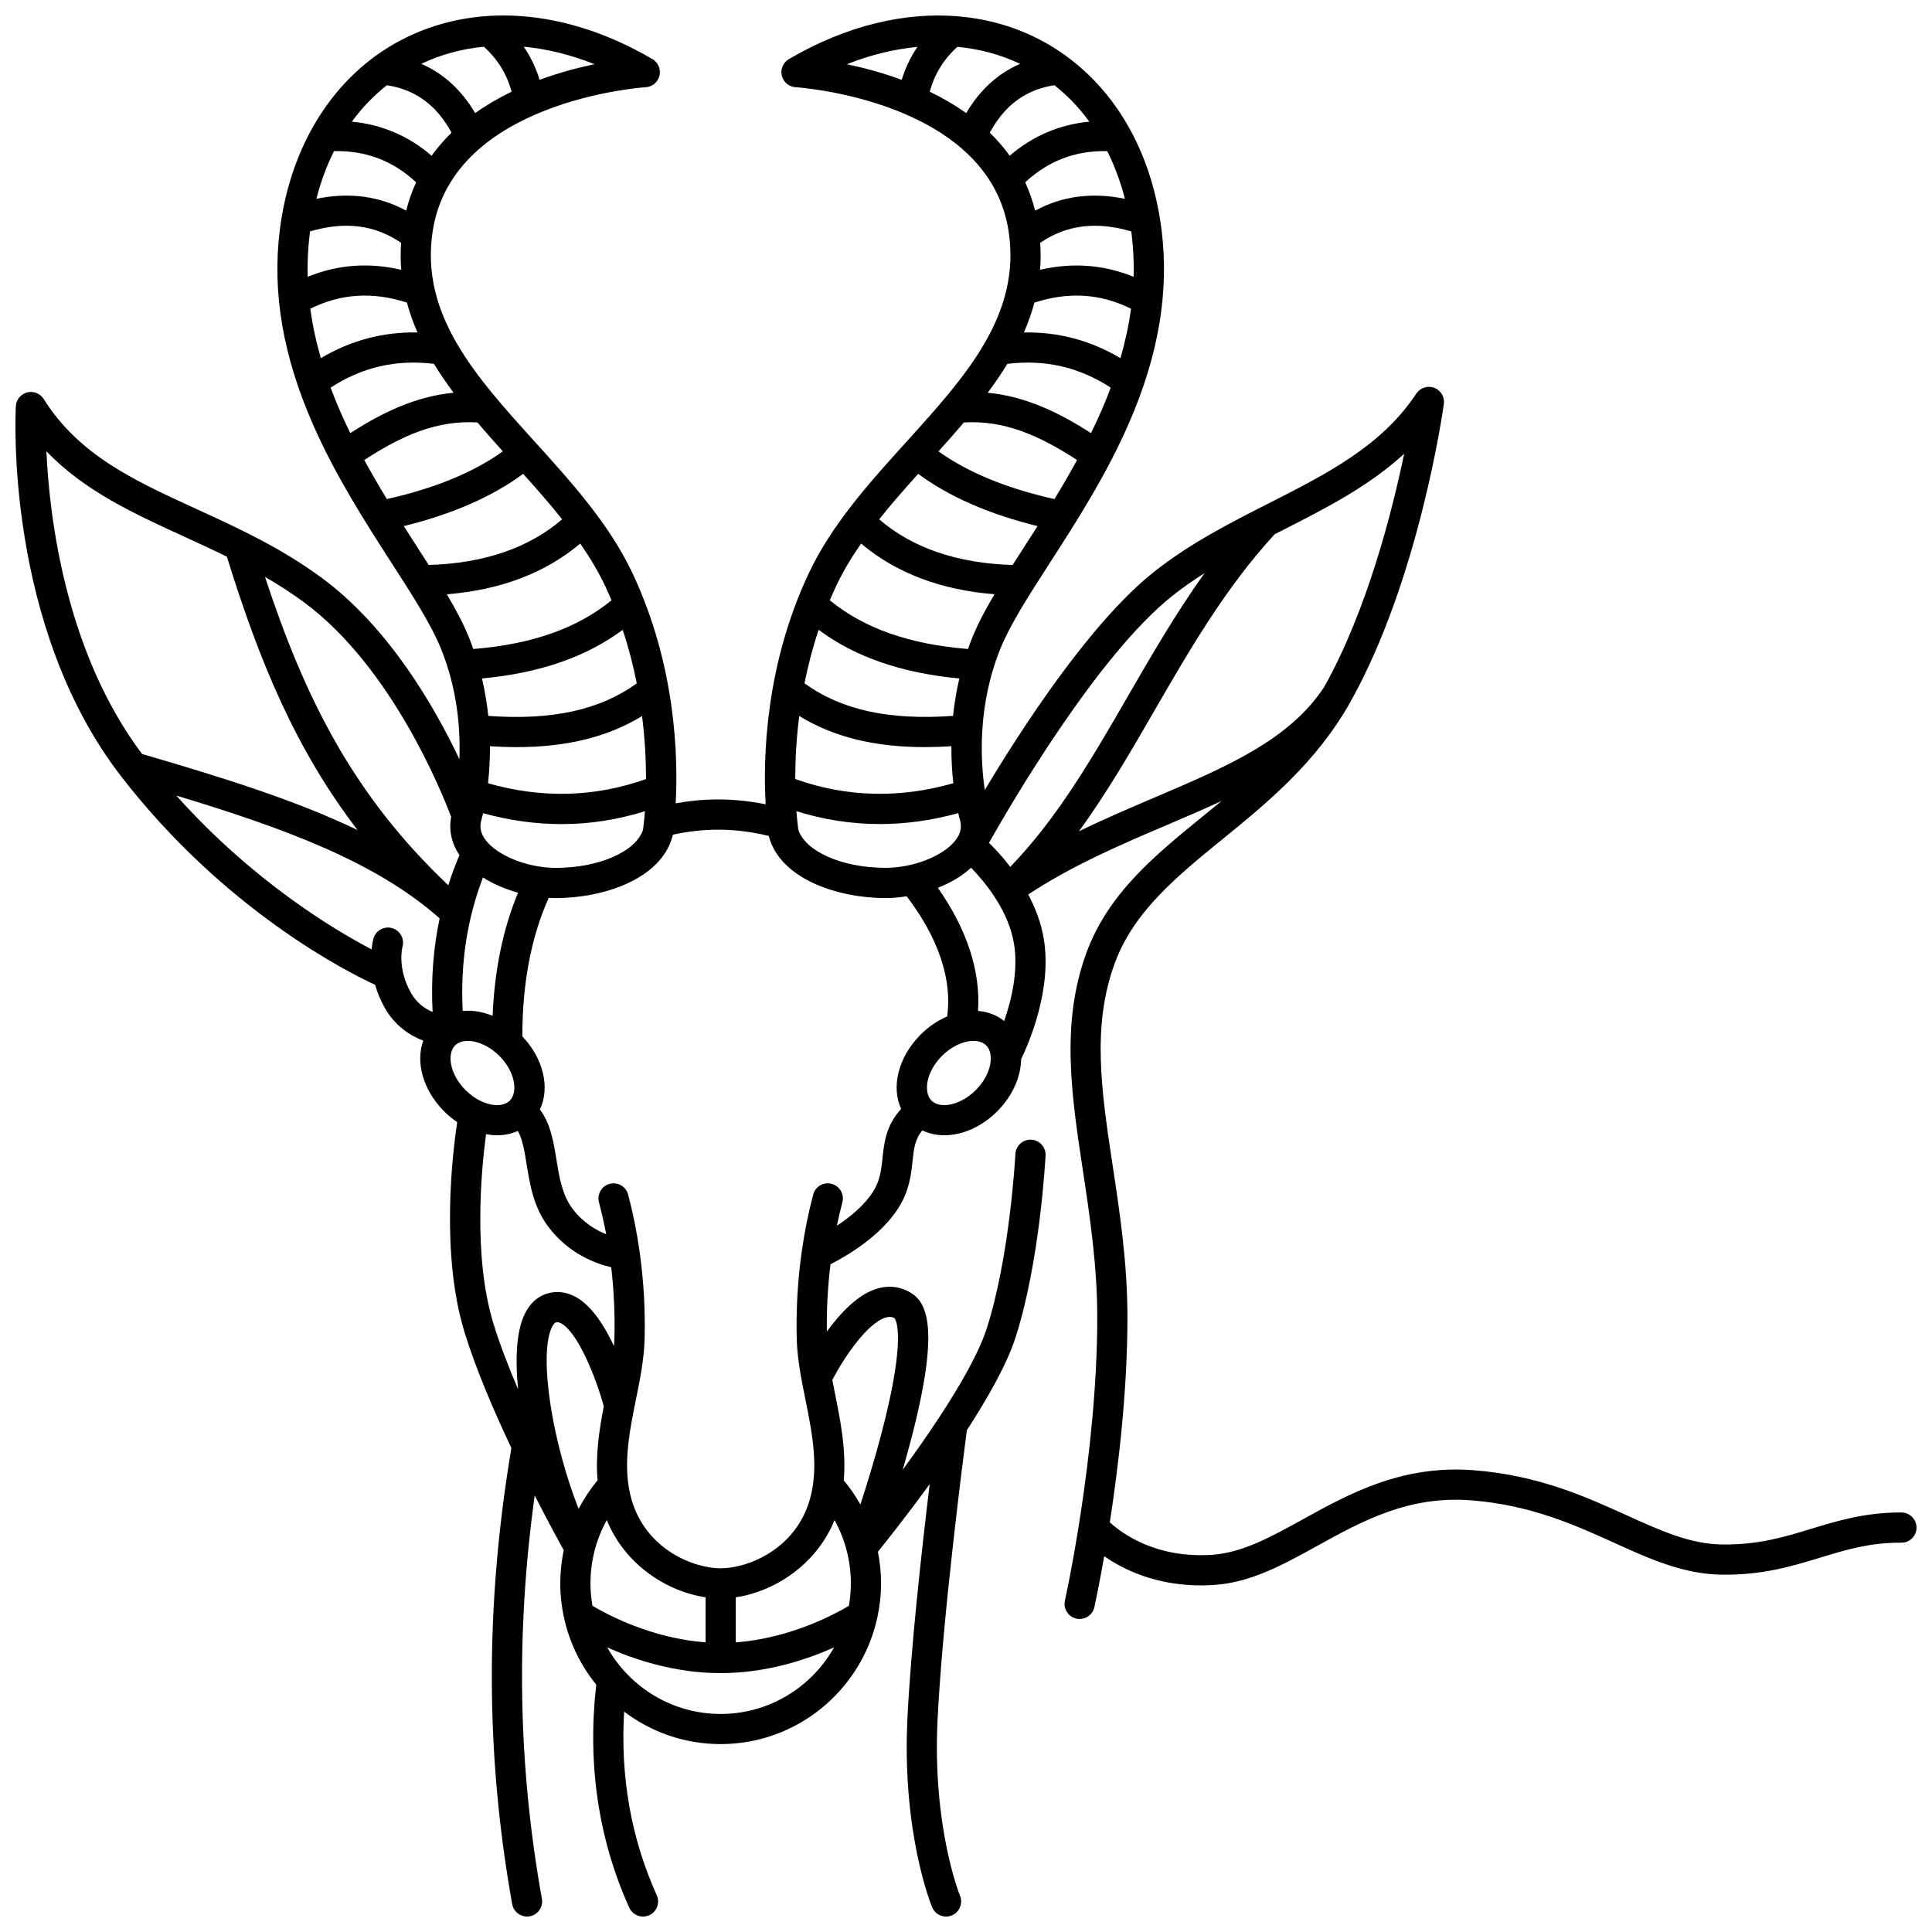 <?xml version="1.0" encoding="UTF-8"?>
<!-- Uploaded to: SVG Repo, www.svgrepo.com, Generator: SVG Repo Mixer Tools -->
<svg width="800px" height="800px" version="1.1" viewBox="144 144 512 512" xmlns="http://www.w3.org/2000/svg">
 <defs>
  <clipPath id="a">
   <path d="m148.09 148.09h503.81v503.81h-503.81z"/>
  </clipPath>
 </defs>
 <g clip-path="url(#a)">
  <path d="m647.92 544.82c-9.566-0.031-16.875 2.176-23.902 4.32-7.262 2.215-14.121 4.312-23.738 4.156-8.449-0.133-16.227-3.66-25.234-7.746-10.926-4.957-23.309-10.57-40.453-11.922-19.055-1.5-33.008 6.207-45.316 13.008-8.23 4.547-16.004 8.84-23.934 9.395-15.035 1.051-24.109-5.738-27.23-8.605 2.281-14.723 4.672-34.766 4.672-54.211 0-14.422-1.973-27.473-3.883-40.098-3.012-19.914-5.613-37.109 0.508-53.82 5.031-13.738 16.473-23.055 28.586-32.918 11.645-9.48 24.844-20.227 33.887-36.379 18.125-32.367 24.492-77.055 24.754-78.941 0.258-1.852-0.801-3.633-2.547-4.293-1.746-0.656-3.719-0.023-4.746 1.535-9.176 13.883-23.715 21.266-39.105 29.082-10.258 5.207-20.863 10.594-30.449 18.195-16.824 13.336-35.039 41.453-44.809 57.781-1.145-7.785-1.973-22.469 4.195-37.605 2.586-6.34 7.453-13.906 13.094-22.664 7.008-10.887 14.953-23.227 20.965-37.066 7.809-17.973 10.625-34.648 8.609-50.98-1.848-14.949-7.449-28.062-16.199-37.918-19.84-22.32-52.25-25.25-82.59-7.457-1.52 0.891-2.277 2.672-1.863 4.383 0.41 1.711 1.895 2.953 3.656 3.059 0.512 0.031 51.117 3.383 56.445 38.164 3.394 22.141-11.395 38.48-27.055 55.781-9.727 10.746-19.781 21.855-25.918 34.898-11.539 24.523-12.098 48.887-11.414 61.191-4.219-0.848-8.438-1.289-12.598-1.289-3.711 0-7.473 0.352-11.238 1.027 0.664-12.387 0.035-36.574-11.426-60.93-6.137-13.043-16.191-24.152-25.918-34.898-15.66-17.301-30.449-33.641-27.055-55.781 5.32-34.703 55.941-38.133 56.449-38.164 1.758-0.102 3.242-1.344 3.656-3.059 0.41-1.711-0.344-3.492-1.863-4.383-22.961-13.469-47.328-15.266-66.852-4.922-17.477 9.258-29.109 27.594-31.918 50.309-2.039 16.484 0.855 33.332 8.84 51.508 5.988 13.625 13.824 25.797 20.734 36.535 5.641 8.758 10.508 16.324 13.094 22.668 4.414 10.828 5.242 21.422 4.938 29.43-6.551-13.855-18.703-35-36.574-48.133-10.852-7.973-22.113-13.133-33.008-18.125-16.742-7.672-31.199-14.297-40.586-29.203-0.926-1.473-2.695-2.18-4.387-1.742-1.684 0.438-2.894 1.914-2.988 3.652-0.129 2.359-2.836 58.289 27.879 98.059 27.43 35.516 60.004 51.898 67.332 55.277 0.539 1.895 1.324 3.906 2.484 5.981 2.769 4.945 6.809 7.5 10.273 8.82-2.07 5.691-0.102 13.078 5.527 18.727 1.082 1.086 2.25 2.035 3.465 2.859-1.285 8.562-4.414 34.875 1.93 55.633 2.938 9.613 7.707 20.742 12.434 30.738-6.981 41.516-6.918 81.07 0.211 120.87 0.348 1.938 2.031 3.293 3.93 3.293 0.234 0 0.473-0.02 0.711-0.062 2.176-0.391 3.621-2.469 3.231-4.641-6.32-35.281-6.941-70.379-1.91-106.9 3.481 6.832 6.379 12.137 7.699 14.523-0.602 2.863-0.918 5.805-0.918 8.781 0 3.113 0.344 6.144 0.98 9.07 0.016 0.094 0.039 0.18 0.062 0.273 1.461 6.519 4.414 12.48 8.488 17.496-2.383 21.031 0.547 40.91 8.75 59.109 0.668 1.48 2.125 2.356 3.648 2.356 0.547 0 1.109-0.113 1.641-0.355 2.012-0.906 2.91-3.273 2.004-5.289-6.789-15.059-9.684-31.398-8.648-48.668 7.121 5.398 15.98 8.605 25.578 8.605 20.238 0 37.203-14.254 41.461-33.27 0.02-0.082 0.043-0.164 0.059-0.246 0.637-2.93 0.984-5.965 0.984-9.082 0-2.836-0.289-5.637-0.832-8.371 2.359-2.918 7.738-9.684 13.723-17.926-2.055 16.977-5.035 43.699-5.914 62.434-1.41 30.023 6.234 48.906 6.559 49.695 0.637 1.543 2.125 2.473 3.695 2.473 0.508 0 1.027-0.098 1.523-0.305 2.043-0.844 3.012-3.184 2.168-5.223-0.074-0.176-7.289-18.004-5.961-46.266 1.258-26.789 6.891-70.32 7.781-77.09 5.629-8.68 10.613-17.516 12.859-24.453 6.473-20.02 7.938-47.191 7.996-48.34 0.113-2.207-1.582-4.086-3.789-4.199-2.195-0.121-4.086 1.582-4.199 3.789-0.016 0.27-1.465 27.262-7.621 46.289-2.086 6.457-6.981 14.988-12.516 23.422-0.008 0.016-0.02 0.027-0.027 0.043-3.164 4.82-6.535 9.602-9.715 13.949 0.777-2.668 1.547-5.441 2.277-8.23 7.719-29.625 4.137-36.27-0.391-38.859-2.676-1.531-5.703-1.848-8.754-0.914-5.062 1.551-9.719 6.531-13.223 11.359-0.078-6.031 0.242-11.992 0.969-17.844 4.098-2.082 13.105-7.277 17.953-14.84 2.953-4.602 3.414-8.977 3.785-12.492 0.352-3.324 0.617-5.762 2.602-8.133 1.738 0.832 3.707 1.281 5.801 1.281 4.902 0 10.02-2.309 14.035-6.336 4.117-4.125 6.277-9.184 6.34-13.832 1.91-3.918 8.234-18.238 6.016-31.824-0.699-4.297-2.246-8.277-4.129-11.809 11.66-7.711 24.293-13.105 36.543-18.328 5.004-2.133 9.934-4.238 14.684-6.457-1.594 1.32-3.191 2.621-4.781 3.918-12.988 10.574-25.258 20.566-31.047 36.367-6.82 18.633-3.949 37.641-0.902 57.766 1.863 12.328 3.793 25.082 3.793 38.902 0 36.156-8.484 74.574-8.57 74.957-0.48 2.156 0.875 4.293 3.031 4.773 0.293 0.066 0.586 0.098 0.875 0.098 1.832 0 3.484-1.266 3.898-3.125 0.031-0.141 1.164-5.273 2.609-13.504 5.156 3.57 13.707 7.727 25.602 7.727 1.191 0 2.414-0.043 3.668-0.129 9.691-0.68 18.219-5.391 27.242-10.375 11.879-6.562 24.168-13.348 40.82-12.035 15.746 1.242 27.453 6.551 37.781 11.234 9.41 4.269 18.301 8.297 28.41 8.461 10.871 0.16 18.668-2.207 26.199-4.504 6.758-2.062 13.121-4.016 21.535-3.973 2.207 0.043 4.008-1.773 4.016-3.981 0-2.211-1.781-4.012-3.988-4.023zm-193.18-242.96c2.723-2.156 5.57-4.125 8.484-5.981-7.551 10.543-13.961 21.625-20.227 32.465-9.613 16.641-18.746 32.422-31.262 45.383-2.082-2.711-4.121-4.879-5.641-6.367 5.551-9.852 28.699-49.691 48.645-65.5zm-51.551 110.04c0.699-10.516-2.934-21.625-10.652-32.621 3.277-1.289 6.359-3.051 8.82-5.324 1.77 1.828 4.102 4.492 6.223 7.738 0.133 0.27 0.293 0.527 0.492 0.77 2.125 3.406 3.957 7.398 4.656 11.688 1.172 7.18-0.703 14.938-2.613 20.43-1.906-1.539-4.301-2.465-6.926-2.68zm-6.621-78.184c-16.957 1.211-29.598-1.562-39.363-8.637 0.906-4.566 2.121-9.324 3.738-14.168 9.723 7.215 22.016 11.453 37.293 12.891-0.809 3.426-1.34 6.75-1.668 9.914zm-7.449 8.277c2.262 0 4.602-0.086 7.008-0.238-0.023 3.684 0.195 7 0.512 9.812-14.297 4.082-28.359 3.703-41.883-1.117-0.008-4.711 0.246-10.406 1.047-16.703 9.055 5.547 19.918 8.246 33.316 8.246zm-11.977 20.391c6.867 0 13.812-0.973 20.805-2.891 0.234 1.023 0.41 1.66 0.457 1.824 0.398 1.406 0.301 2.703-0.32 3.988-0.07 0.133-0.133 0.242-0.18 0.328-0.18 0.324-0.379 0.652-0.629 0.977-3.172 4.207-11.176 7.375-18.613 7.375-11.438 0-21.297-4.34-23.102-10.129-0.082-0.582-0.305-2.297-0.496-4.879 7.246 2.258 14.617 3.406 22.078 3.406zm22.305-106.43c10.711-0.637 19.945 3.426 29.984 9.957-1.941 3.551-3.953 7.008-5.988 10.348-12.641-2.824-22.949-7.062-30.73-12.645 2.273-2.527 4.539-5.074 6.734-7.66zm37.977-71.902c1.957 3.906 3.531 8.133 4.691 12.633-8.703-1.781-16.668-0.734-23.797 3.141-0.672-2.672-1.555-5.168-2.629-7.504 6.141-5.723 13.289-8.449 21.734-8.27zm-17.762 24.309c6.934-4.766 14.863-5.766 24.125-3.039 0.031 0.242 0.07 0.48 0.102 0.723 0.461 3.742 0.641 7.508 0.539 11.32-7.902-3.234-16.199-3.859-24.793-1.863 0.18-2.316 0.195-4.695 0.027-7.141zm-1.535 15.832c9.098-2.938 17.516-2.394 25.609 1.625-0.578 4.297-1.52 8.656-2.801 13.098-7.91-4.703-16.48-6.984-25.602-6.809 1.125-2.562 2.07-5.195 2.793-7.914zm-7.164 16.234c10.023-1.215 19.027 0.859 27.391 6.305-0.754 2.023-1.578 4.062-2.477 6.125-0.871 2.004-1.801 3.973-2.75 5.922-8.191-5.266-17.117-9.723-27.371-10.695 1.863-2.5 3.617-5.047 5.207-7.656zm-10.914-66.453c-3.086-2.199-6.352-4.074-9.66-5.672 1.27-4.668 3.684-8.586 7.312-11.891 5.871 0.551 11.469 2.059 16.633 4.508-5.871 2.543-10.652 6.898-14.285 13.055zm-12.918-17.543c-1.809 2.664-3.203 5.574-4.168 8.723-5.188-1.914-10.219-3.231-14.535-4.129 6.297-2.504 12.586-4.023 18.703-4.594zm19.172 22.734c3.953-7.301 9.59-11.441 17.141-12.582 2.195 1.742 4.273 3.695 6.203 5.871 1.066 1.203 2.078 2.469 3.035 3.785-7.902 0.754-14.961 3.773-21.098 9.023-1.594-2.211-3.371-4.238-5.281-6.098zm-18.977 90.41c8.188 6.051 18.793 10.691 31.637 13.844-1.16 1.82-2.312 3.617-3.438 5.363-1.09 1.695-2.144 3.336-3.172 4.945-14.656-0.434-26.523-4.5-35.363-12.102 3.273-4.113 6.793-8.113 10.336-12.051zm-15.129 18.473c9.23 7.785 21.078 12.297 35.352 13.438-2.367 4-4.363 7.742-5.801 11.273-0.441 1.082-0.84 2.156-1.219 3.231-15.508-1.238-27.543-5.477-36.625-12.902 0.523-1.238 1.066-2.477 1.648-3.719 1.836-3.902 4.106-7.664 6.644-11.32zm-97.656 125.15c-2.156-0.867-4.379-1.348-6.566-1.348-0.453 0-0.902 0.023-1.348 0.062-0.66-12.469 1.137-24.328 5.363-35.379 2.816 1.801 6.035 3.141 9.297 4.039-3.973 9.531-6.231 20.465-6.746 32.625zm-2.809-89.391c15.273-1.438 27.566-5.676 37.289-12.887 1.613 4.844 2.824 9.605 3.731 14.176-9.766 7.066-22.402 9.84-39.352 8.629-0.332-3.168-0.863-6.492-1.668-9.918zm9.113 18.191c13.391 0 24.25-2.695 33.305-8.238 0.797 6.293 1.051 11.988 1.047 16.699-13.52 4.816-27.574 5.191-41.867 1.113 0.312-2.812 0.531-6.125 0.512-9.812 2.402 0.152 4.746 0.238 7.004 0.238zm-7.481 25.418c-0.027-0.031-0.059-0.066-0.086-0.098-0.207-0.23-0.406-0.465-0.586-0.699-1.305-1.727-1.664-3.41-1.129-5.293 0.004-0.016 0.012-0.047 0.02-0.066v-0.004c0.062-0.227 0.227-0.824 0.438-1.75 6.988 1.918 13.934 2.891 20.805 2.891 7.457 0 14.824-1.148 22.07-3.41-0.188 2.586-0.41 4.301-0.492 4.879-1.805 5.789-11.664 10.129-23.102 10.129-6.957-0.004-14.406-2.781-17.938-6.578zm-39.062-114.06c-0.98-2.234-1.875-4.441-2.688-6.629 8.363-5.445 17.363-7.516 27.387-6.301 1.59 2.609 3.344 5.156 5.207 7.656-10.258 0.973-19.184 5.43-27.375 10.699-0.875-1.789-1.727-3.594-2.531-5.426zm-1.789-69.305c8.457-0.184 15.617 2.543 21.758 8.266-1.074 2.332-1.957 4.832-2.629 7.504-7.125-3.871-15.086-4.922-23.789-3.141 1.156-4.519 2.715-8.742 4.66-12.629zm-6.438 21.992c0.031-0.246 0.074-0.48 0.105-0.727 9.254-2.727 17.184-1.727 24.117 3.039-0.164 2.445-0.152 4.824 0.031 7.141-8.594-1.996-16.895-1.371-24.793 1.863-0.102-3.805 0.078-7.574 0.539-11.316zm25.762 18.148c0.727 2.715 1.672 5.352 2.797 7.914-9.121-0.176-17.695 2.106-25.602 6.809-1.285-4.441-2.219-8.805-2.797-13.102 8.086-4.016 16.504-4.555 25.602-1.621zm18.68 31.762c2.195 2.582 4.461 5.133 6.738 7.66-7.781 5.578-18.09 9.82-30.73 12.645-2.039-3.336-4.051-6.797-5.988-10.348 10.031-6.527 19.266-10.598 29.98-9.957zm-14.875-95.035c5.195-2.473 10.777-3.981 16.598-4.535 3.644 3.309 6.07 7.234 7.34 11.918-3.309 1.598-6.574 3.477-9.66 5.672-3.637-6.152-8.414-10.512-14.277-13.055zm31.359 4.231c-0.973-3.168-2.379-6.098-4.207-8.773 6.152 0.578 12.457 2.125 18.762 4.641-4.316 0.898-9.355 2.219-14.555 4.133zm-40.473 1.438c7.547 1.141 13.18 5.281 17.137 12.582-1.91 1.855-3.691 3.883-5.285 6.098-6.141-5.262-13.215-8.281-21.137-9.027 2.68-3.668 5.785-6.894 9.285-9.652zm4.477 116.83c12.844-3.148 23.449-7.789 31.637-13.844 3.543 3.934 7.062 7.938 10.332 12.051-8.84 7.602-20.707 11.668-35.363 12.102-1.027-1.613-2.078-3.25-3.172-4.949-1.121-1.738-2.277-3.535-3.434-5.359zm11.406 18.07c14.277-1.137 26.121-5.652 35.352-13.438 2.539 3.656 4.809 7.418 6.644 11.32 0.582 1.238 1.125 2.477 1.648 3.719-9.086 7.426-21.121 11.664-36.625 12.902-0.379-1.074-0.777-2.148-1.219-3.231-1.438-3.535-3.43-7.273-5.801-11.273zm1.148 59.012c-0.648 3.535 0.105 6.988 2.195 10.121-1.113 2.621-2.098 5.281-2.953 7.984-25.164-23.828-37.992-49.547-48.578-81.727 3.453 2 6.871 4.184 10.211 6.637 23.379 17.176 36.773 50.707 39.125 56.984zm-70.727-74.281c3.734 1.711 7.512 3.445 11.289 5.301 8.648 27.906 18.309 51.199 34.648 72.457-16.266-7.832-35.461-13.855-57.121-20.164-20.184-26.871-24.523-62.273-25.355-80.223 10.09 10.512 23.02 16.438 36.539 22.629zm60.043 120.85c-3.625-6.473-2.289-11.898-2.211-12.191 0.586-2.113-0.641-4.305-2.75-4.91-2.125-0.609-4.336 0.617-4.945 2.742-0.035 0.121-0.32 1.184-0.477 2.891-9.875-5.168-31.465-18.043-51.758-40.762 28.902 8.727 52.621 17.539 69.414 32.215 0.117 0.105 0.238 0.215 0.355 0.32-1.68 7.981-2.305 16.27-1.863 24.809-1.992-0.84-4.219-2.352-5.766-5.113zm11.715 13.992c0.996-1 2.391-1.207 3.383-1.207 2.754 0 5.883 1.492 8.375 3.988 4.289 4.301 4.902 9.68 2.769 11.816-0.996 1-2.391 1.207-3.383 1.207-2.754 0-5.883-1.492-8.375-3.988-4.289-4.301-4.902-9.68-2.769-11.816zm8.215 23.508c0.98 0.176 1.957 0.293 2.93 0.293 1.973 0 3.836-0.406 5.504-1.148 1.242 2.215 1.762 5.363 2.328 8.871 0.855 5.277 1.82 11.258 5.66 16.41 5.375 7.215 12.574 9.871 16.75 10.84 0.727 6.203 1.016 12.523 0.844 18.922-0.016 0.652-0.059 1.312-0.109 1.977-2.531-5.406-5.914-10.699-10.098-13.012-2.512-1.387-5.199-1.688-7.781-0.863-1.891 0.602-4.492 2.168-6.156 6.219-1.844 4.481-2.152 11.336-1.375 19.121-2.578-6.043-4.898-12.074-6.562-17.52-5.375-17.609-3.211-40.52-1.934-50.109zm92.355 102.27c2.816 5.094 4.324 10.848 4.324 16.781 0 2.023-0.184 4.008-0.52 5.938-3.879 2.309-15.688 8.637-29.984 9.688v-11.938c10.137-1.5 21.336-8.547 26.18-20.469zm-34.176 32.402c-14.301-1.051-26.113-7.383-29.984-9.688-0.336-1.93-0.52-3.914-0.52-5.938 0-5.93 1.504-11.688 4.324-16.781 4.844 11.926 16.043 18.973 26.18 20.469zm-28.625-42.926c-1.957 2.344-3.633 4.879-5.027 7.547-6.812-17.277-10.535-39.777-7.258-47.742 0.367-0.895 0.82-1.523 1.184-1.637 0.348-0.109 0.766-0.156 1.488 0.242 4.324 2.387 9.07 13.973 11.266 21.957-1.203 6.215-2.234 12.887-1.652 19.633zm32.621 61.902c-12.879 0-24.125-7.117-30.051-17.633 7.262 3.254 17.953 6.809 30.051 6.809s22.793-3.555 30.051-6.809c-5.926 10.516-17.172 17.633-30.051 17.633zm43.707-105.04c0.949-0.293 1.68-0.23 2.375 0.16 0.035 0.035 3.602 3.887-3.602 31.055-1.773 6.691-3.785 13.215-5.445 18.324-1.266-2.25-2.738-4.394-4.414-6.402 0.691-7.984-0.883-15.859-2.32-22.996-0.246-1.223-0.488-2.426-0.715-3.613 3.164-6.059 9.266-15.043 14.121-16.527zm-0.812-42.305c-0.34 3.223-0.633 6.004-2.562 9.016-2.344 3.656-6.156 6.719-9.523 8.934 0.434-2.086 0.906-4.16 1.445-6.207 0.562-2.137-0.711-4.324-2.848-4.887s-4.324 0.711-4.887 2.848c-1.293 4.894-2.289 9.895-3.012 14.969-0.039 0.18-0.059 0.363-0.074 0.551-1.039 7.484-1.473 15.133-1.266 22.879 0.141 5.219 1.234 10.66 2.297 15.926 1.762 8.75 3.582 17.793 1.223 26.277-3.738 13.434-16.512 18.441-23.684 18.441s-19.945-5.008-23.684-18.441c-2.359-8.484-0.539-17.527 1.223-26.277 1.062-5.266 2.156-10.707 2.297-15.926 0.207-7.75-0.23-15.402-1.27-22.891-0.012-0.16-0.031-0.316-0.062-0.473-0.727-5.098-1.727-10.121-3.023-15.035-0.562-2.137-2.746-3.41-4.887-2.848-2.137 0.562-3.41 2.75-2.848 4.887 0.734 2.789 1.371 5.613 1.91 8.465-2.797-1.109-6.227-3.141-9-6.859-2.668-3.586-3.438-8.328-4.18-12.91-0.762-4.707-1.551-9.535-4.383-13.281 2.715-5.668 1.008-13.422-4.656-19.387 0.008-14.07 2.356-26.402 6.996-36.707 0.641 0.035 1.273 0.062 1.883 0.062 12.707 0 27.789-5.07 30.871-16.203 0.039-0.141 0.07-0.285 0.094-0.43 0.004-0.031 0.016-0.094 0.023-0.156 4.035-0.883 8.066-1.336 12.02-1.336 4.422 0 8.926 0.562 13.43 1.664 0.02 0.086 0.031 0.172 0.055 0.258 3.082 11.133 18.16 16.203 30.871 16.203 1.758 0 3.66-0.16 5.613-0.473 6.207 8.148 12.367 19.645 10.734 31.848-2.527 1.082-4.945 2.707-7.055 4.824-5.949 5.965-7.82 13.879-5.148 19.676-4.008 4.375-4.5 8.918-4.934 13zm24.727-17.996c-2.492 2.496-5.621 3.988-8.375 3.988-0.992 0-2.387-0.207-3.383-1.207-2.133-2.137-1.52-7.516 2.769-11.816 2.492-2.496 5.621-3.988 8.375-3.988 0.992 0 2.387 0.211 3.383 1.207 2.133 2.137 1.52 7.516-2.769 11.816zm47.293-77.496c-6.602 2.816-13.312 5.68-19.969 8.934 7.406-10.188 13.77-21.18 19.996-31.961 9.266-16.035 18.844-32.605 31.871-46.773 0.684-0.348 1.371-0.699 2.051-1.043 11.273-5.727 22.824-11.59 32.27-20.281-3.277 15.762-9.895 41.562-21.141 61.711-9.195 14.109-25.824 21.203-45.078 29.414z"/>
 </g>
</svg>